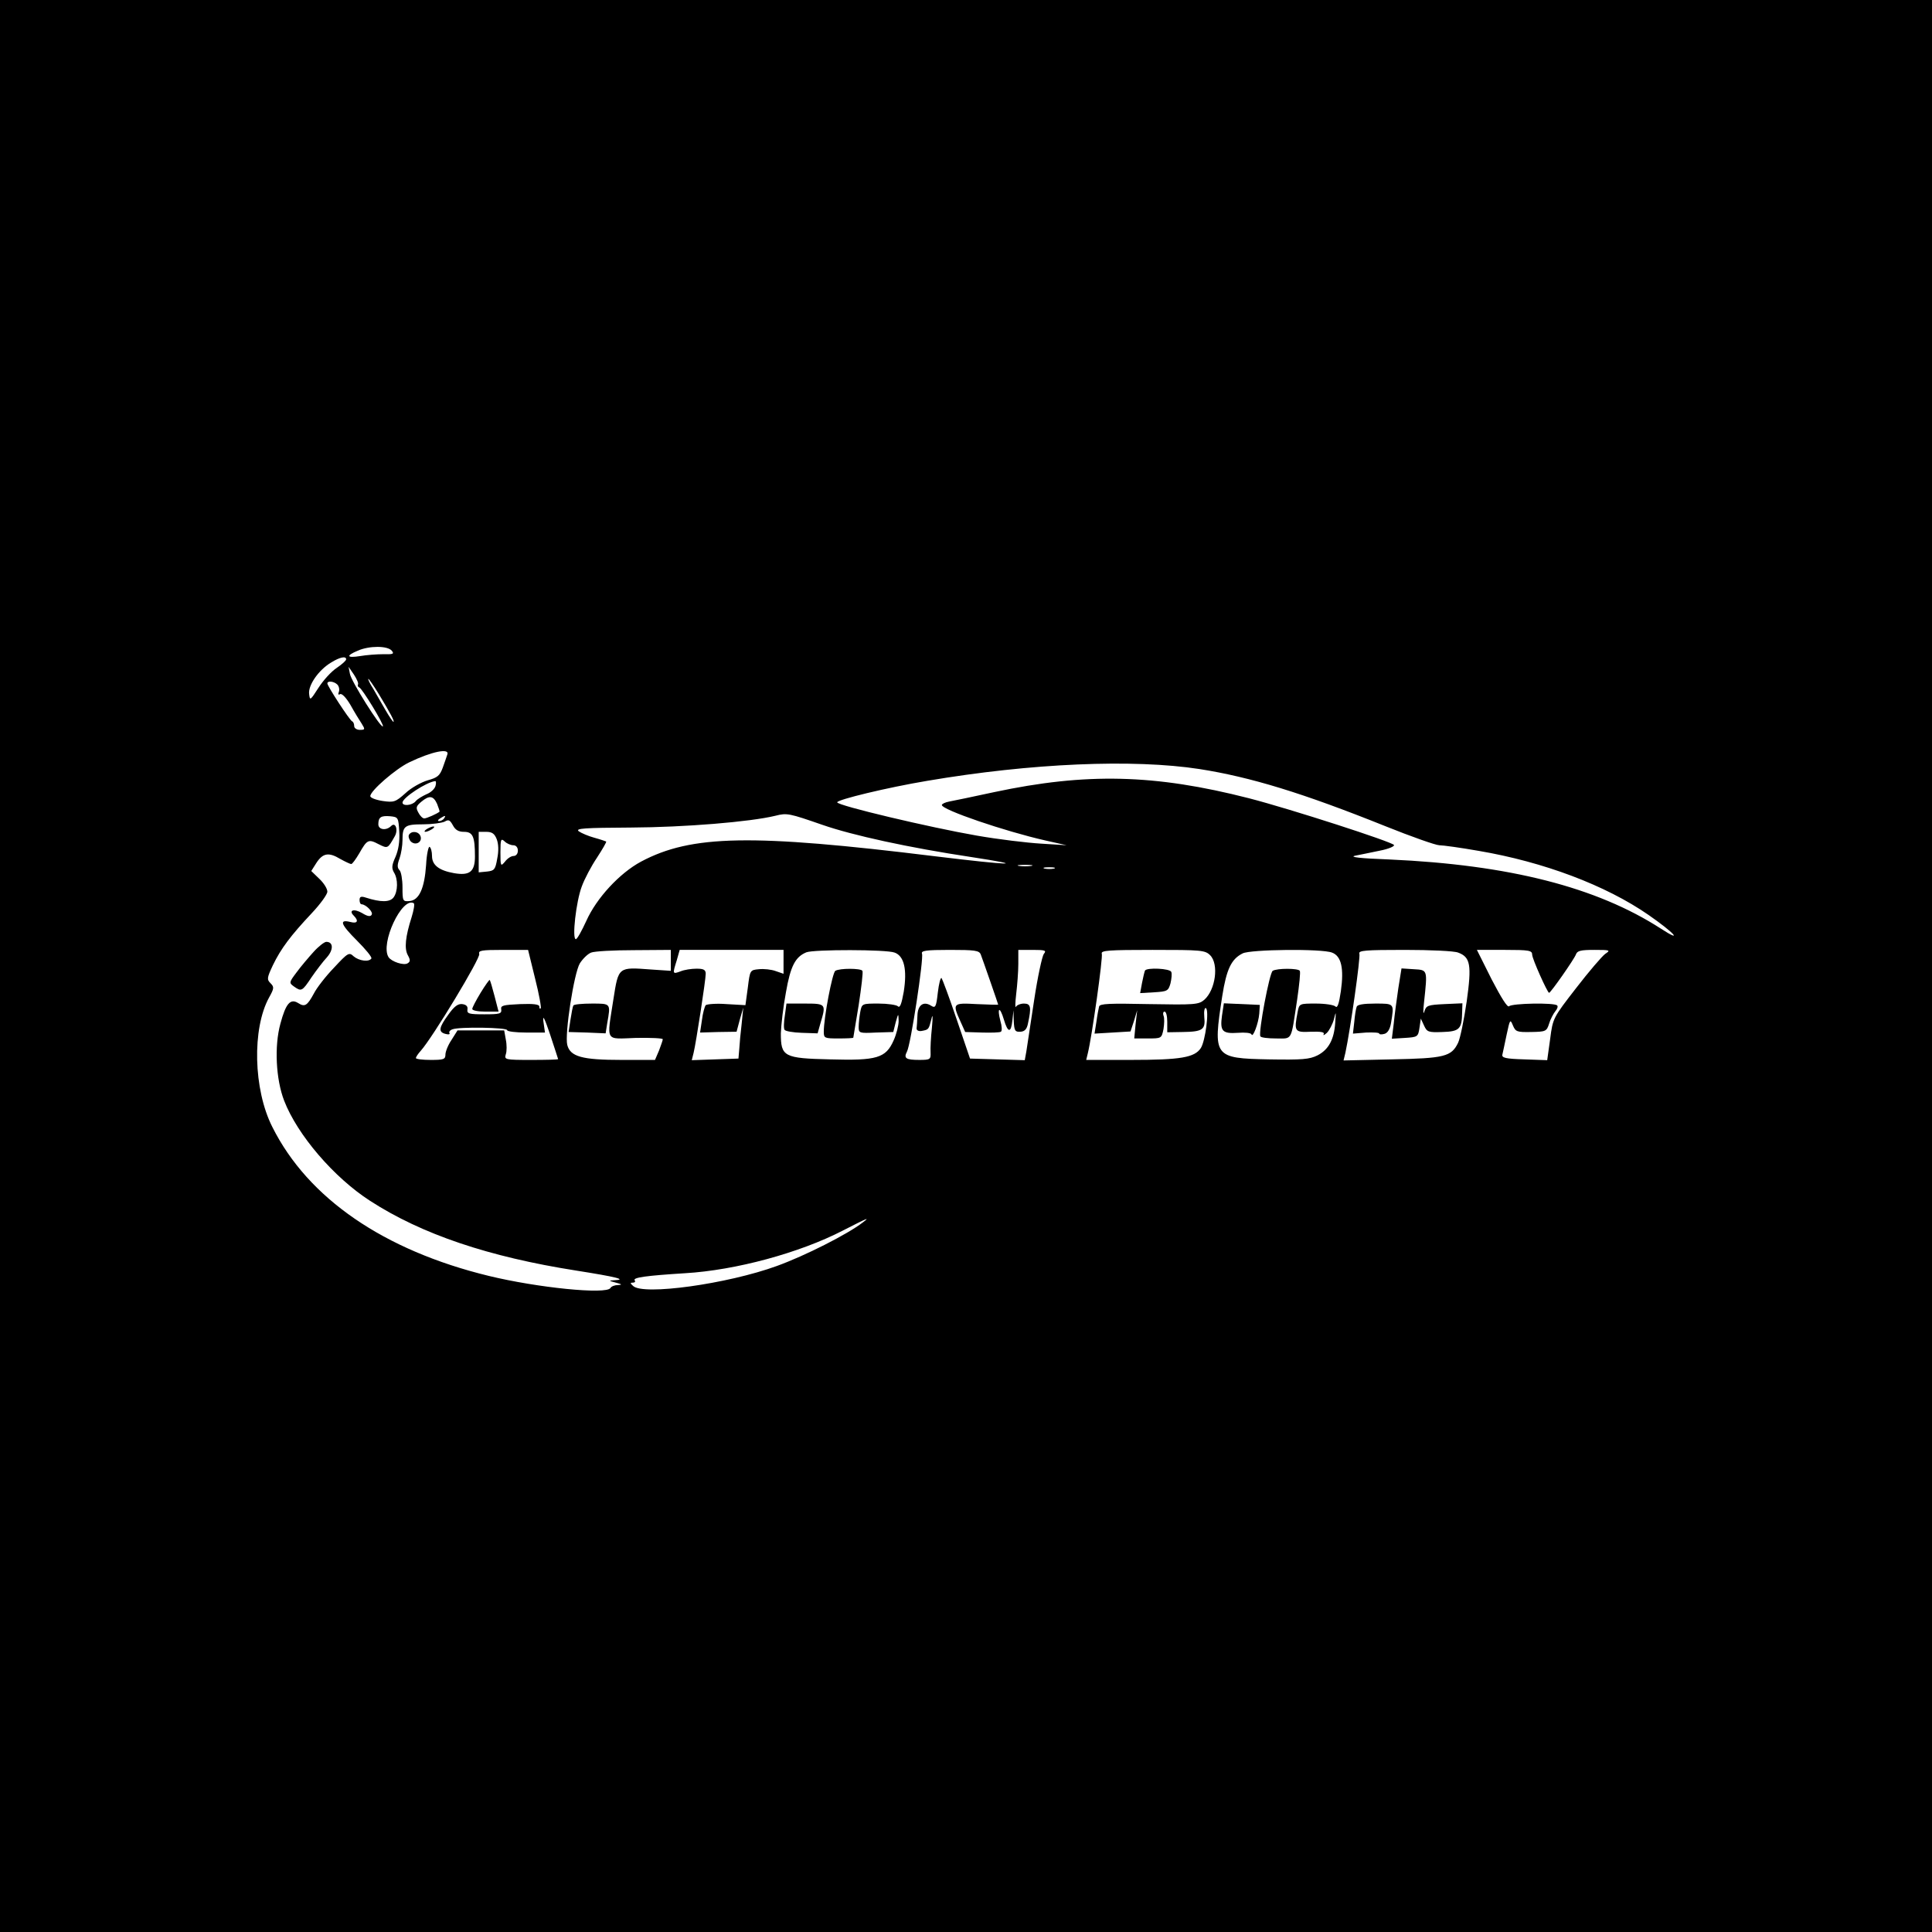 <?xml version="1.0" standalone="no"?>
<!DOCTYPE svg PUBLIC "-//W3C//DTD SVG 20010904//EN"
 "http://www.w3.org/TR/2001/REC-SVG-20010904/DTD/svg10.dtd">
<svg version="1.0" xmlns="http://www.w3.org/2000/svg"
 width="720pt" height="720pt" viewBox="0 0 720 720"
 preserveAspectRatio="xMidYMid meet">

<g transform="translate(0,720) scale(0.1,-0.1)"
fill="#000000" stroke="none">
<path d="M0 3600 l0 -3600 3600 0 3600 0 0 3600 0 3600 -3600 0 -3600 0 0
-3600z m1460 1175 c10 -12 5 -14 -32 -13 -24 0 -63 -3 -86 -7 -50 -8 -54 1 -9
20 43 19 111 19 127 0z m-170 -32 c0 -5 -16 -19 -35 -32 -20 -13 -50 -46 -68
-74 -31 -48 -32 -49 -35 -23 -4 32 35 89 82 117 32 20 56 25 56 12z m44 -94
c-2 -4 0 -9 5 -11 11 -4 93 -139 88 -145 -8 -7 -119 169 -123 196 l-5 26 20
-29 c11 -17 18 -33 15 -37z m78 -36 c43 -71 60 -103 54 -103 -2 0 -15 19 -29
43 -13 23 -34 59 -46 80 -13 20 -21 37 -18 37 2 0 20 -26 39 -57z m-155 36 c6
-6 9 -18 6 -27 -4 -9 -2 -13 4 -9 7 4 23 -13 39 -40 15 -27 34 -58 42 -70 13
-21 13 -23 -7 -23 -11 0 -21 6 -21 14 0 8 -3 16 -8 18 -9 4 -92 131 -92 141 0
11 25 8 37 -4z m410 -261 c-2 -7 -10 -29 -17 -49 -11 -30 -20 -37 -56 -47 -24
-7 -62 -28 -83 -48 -37 -33 -43 -35 -85 -29 -26 4 -46 12 -46 18 0 20 95 102
145 126 85 41 152 54 142 29z m2803 -54 c191 -30 384 -89 693 -213 97 -39 188
-71 201 -71 13 0 79 -9 147 -21 241 -41 473 -128 633 -239 95 -66 131 -106 46
-51 -240 155 -566 238 -1012 258 -109 4 -151 9 -128 14 19 4 61 12 93 19 31 6
55 16 52 21 -8 12 -385 134 -540 174 -351 90 -607 96 -950 23 -77 -17 -152
-32 -167 -35 -16 -3 -28 -9 -28 -13 0 -18 235 -98 385 -132 l80 -18 -95 6
c-52 3 -160 16 -240 30 -173 30 -520 112 -520 124 0 10 186 55 335 80 388 66
768 82 1015 44z m-2847 -63 c-3 -11 -18 -25 -34 -31 -15 -7 -34 -18 -40 -26
-13 -16 -49 -19 -49 -5 0 18 90 77 122 80 3 1 4 -8 1 -18z m6 -67 c6 -15 10
-28 9 -29 -10 -8 -48 -25 -57 -25 -6 0 -16 10 -22 22 -10 18 -8 24 11 40 30
25 45 23 59 -8z m1436 -78 c112 -39 322 -85 555 -120 216 -33 151 -32 -136 3
-683 84 -907 80 -1095 -20 -80 -43 -166 -136 -204 -221 -17 -37 -34 -68 -39
-68 -15 0 1 141 22 196 10 28 36 77 57 108 20 31 36 58 34 60 -2 1 -22 8 -44
14 -22 6 -48 17 -58 24 -14 11 20 13 195 14 199 1 444 21 538 44 43 11 51 9
175 -34z m-1577 -26 c2 -36 -3 -67 -14 -93 -14 -31 -15 -42 -6 -58 16 -25 15
-71 -1 -93 -14 -19 -48 -19 -104 -1 -18 6 -23 3 -23 -9 0 -9 3 -16 8 -16 16
-1 44 -29 37 -39 -4 -8 -16 -6 -35 6 -31 18 -52 11 -32 -9 20 -20 14 -31 -12
-24 -44 11 -36 -9 24 -69 32 -32 57 -62 54 -67 -9 -14 -46 -9 -66 8 -17 16
-21 14 -73 -42 -31 -32 -65 -76 -75 -96 -25 -46 -34 -52 -59 -36 -29 18 -46
-2 -66 -77 -23 -83 -17 -207 14 -287 49 -127 185 -286 320 -373 193 -125 443
-209 768 -260 152 -24 191 -34 142 -36 -21 -1 -21 -2 6 -9 23 -6 25 -8 8 -9
-12 0 -25 -5 -28 -11 -15 -25 -272 1 -453 45 -391 95 -674 289 -807 555 -71
140 -76 367 -12 483 19 34 19 39 5 53 -14 14 -13 20 9 67 30 62 66 110 145
194 32 34 58 70 58 80 0 11 -13 32 -30 48 l-30 29 19 30 c24 37 46 41 89 15
18 -10 37 -19 41 -19 4 0 17 18 30 40 29 51 34 54 72 34 34 -17 34 -17 60 29
14 24 3 55 -13 39 -19 -19 -48 -14 -48 6 0 27 10 33 45 30 29 -3 30 -5 33 -58z
m167 50 c-3 -5 -12 -10 -18 -10 -7 0 -6 4 3 10 19 12 23 12 15 0z m74 -50 c33
0 41 -17 41 -92 0 -57 -20 -72 -78 -62 -56 10 -82 30 -82 64 0 16 -4 31 -9 34
-4 3 -11 -27 -13 -67 -6 -88 -26 -132 -62 -135 -25 -2 -26 0 -26 51 0 29 -5
58 -11 64 -9 9 -9 20 0 44 6 17 11 48 11 68 0 53 8 59 77 59 33 0 69 5 80 10
15 9 20 6 31 -14 9 -17 21 -24 41 -24z m122 -27 c7 -18 8 -44 2 -73 -7 -41
-11 -45 -38 -48 l-31 -3 0 76 0 75 28 0 c22 0 31 -7 39 -27z m62 -23 c10 0 17
-8 17 -20 0 -12 -7 -20 -16 -20 -9 0 -23 -9 -32 -21 -16 -19 -17 -18 -17 35 0
49 2 53 16 40 8 -8 23 -14 32 -14z m1930 -77 c-13 -2 -33 -2 -45 0 -13 2 -3 4
22 4 25 0 35 -2 23 -4z m85 -10 c-10 -2 -26 -2 -35 0 -10 3 -2 5 17 5 19 0 27
-2 18 -5z m-2394 -181 c-23 -72 -28 -117 -14 -142 10 -18 9 -24 -1 -30 -14 -9
-60 6 -71 23 -32 50 50 226 94 201 4 -3 0 -26 -8 -52z m460 -228 c15 -59 24
-109 21 -112 -3 -3 -5 0 -5 7 0 8 -21 11 -72 9 -63 -3 -73 -5 -70 -20 2 -16
-6 -18 -63 -18 -57 0 -65 2 -63 18 2 11 -4 18 -19 20 -16 2 -30 -8 -52 -39
-36 -49 -38 -65 -11 -72 11 -3 18 -2 15 3 -3 4 2 11 11 14 25 10 204 7 204 -3
0 -5 32 -9 71 -9 l70 0 -6 42 c-3 27 5 10 25 -49 16 -49 30 -91 30 -92 0 -2
-45 -3 -101 -3 -97 0 -100 1 -94 21 4 11 4 36 0 55 l-6 34 -87 0 -87 0 -22
-35 c-13 -19 -23 -44 -23 -55 0 -18 -7 -20 -55 -20 -30 0 -55 3 -55 7 0 4 8
16 18 27 44 49 224 347 218 361 -4 13 9 15 88 15 l94 0 26 -106z m506 67 l0
-39 -74 5 c-122 9 -121 11 -140 -111 -25 -162 -33 -148 84 -144 55 1 100 -1
100 -5 0 -4 -7 -23 -14 -42 l-15 -35 -126 0 c-145 0 -190 12 -201 56 -10 40
25 268 47 304 11 17 29 35 42 40 12 5 84 9 160 9 l137 1 0 -39z m420 -5 l0
-45 -29 10 c-16 6 -44 9 -63 7 -33 -3 -33 -4 -41 -68 l-9 -66 -70 4 c-38 3
-73 0 -78 -4 -4 -5 -11 -30 -14 -55 l-7 -47 68 2 68 1 12 45 13 45 -6 -60 c-4
-33 -8 -76 -9 -95 l-3 -35 -87 -3 -87 -3 7 28 c9 37 45 271 45 294 0 15 -8 19
-34 19 -19 0 -46 -4 -60 -10 -30 -11 -30 -10 -14 41 l11 39 194 0 193 0 0 -44z
m414 34 c36 -13 47 -64 34 -146 -8 -45 -14 -62 -22 -54 -5 5 -38 10 -72 10
-61 0 -62 0 -68 -31 -3 -17 -6 -42 -6 -56 0 -23 2 -24 64 -21 l65 2 9 36 c10
35 10 35 11 5 0 -16 -8 -49 -19 -73 -29 -65 -62 -75 -236 -70 -173 4 -184 10
-184 97 1 31 9 100 19 153 17 98 35 132 76 149 28 11 298 11 329 -1z m321 -7
c6 -15 65 -185 65 -187 0 -1 -36 0 -80 2 -90 5 -91 3 -61 -64 l18 -40 63 -2
c34 -1 66 0 70 3 5 3 4 21 -2 41 -13 50 -2 55 13 5 15 -51 27 -52 32 -3 l4 37
1 -41 c2 -36 5 -40 25 -39 16 1 24 10 28 31 13 60 11 74 -15 74 -13 0 -27 -6
-30 -12 -3 -7 -3 14 1 47 4 33 8 84 8 113 l0 52 54 0 c46 0 52 -2 41 -15 -6
-8 -23 -85 -36 -172 -13 -87 -26 -173 -29 -191 l-6 -33 -102 3 -102 3 -50 147
c-27 80 -53 149 -56 153 -4 3 -10 -21 -14 -54 -6 -54 -9 -59 -25 -49 -28 18
-50 3 -51 -37 -1 -19 -2 -41 -3 -47 -1 -8 8 -12 19 -10 26 5 26 5 36 44 5 22
6 11 2 -32 -4 -36 -6 -77 -5 -92 1 -26 -1 -28 -42 -28 -50 0 -59 6 -46 31 14
25 63 347 56 365 -4 11 14 14 103 14 94 0 110 -2 116 -17z m855 -3 c33 -33 20
-129 -22 -166 -21 -18 -36 -19 -205 -16 -148 3 -184 2 -187 -9 -2 -8 -7 -34
-10 -57 l-7 -44 67 4 67 4 13 39 12 40 -6 -52 -5 -53 51 0 c50 0 51 0 58 35 3
19 4 42 0 50 -3 8 -1 15 4 15 6 0 10 -17 10 -38 l0 -39 58 1 c74 1 85 9 80 56
-2 21 1 36 6 33 13 -8 -2 -123 -19 -149 -23 -35 -75 -44 -259 -44 l-168 0 6
25 c15 60 57 358 52 371 -4 12 26 14 189 14 182 0 196 -1 215 -20z m454 10
c35 -13 45 -59 33 -144 -7 -48 -13 -64 -20 -57 -6 6 -39 11 -73 11 -61 0 -62
0 -68 -31 -14 -73 -12 -77 49 -74 37 1 52 -1 48 -9 -3 -6 2 -4 12 5 9 9 21 32
26 50 8 32 8 31 5 -12 -4 -63 -25 -101 -66 -122 -30 -15 -57 -17 -181 -15
-206 4 -209 9 -174 236 16 101 34 138 76 159 29 15 295 18 333 3z m470 0 c46
-17 51 -46 32 -182 -10 -68 -24 -137 -32 -154 -25 -52 -51 -58 -248 -62 l-179
-4 7 29 c18 84 57 357 52 369 -4 12 23 14 169 14 95 0 185 -4 199 -10z m276
-8 c0 -15 57 -142 63 -142 6 0 94 126 100 143 5 14 18 17 69 17 59 0 61 -1 40
-15 -12 -9 -61 -66 -108 -127 -86 -111 -87 -112 -97 -190 l-11 -79 -85 3 c-71
2 -85 6 -82 18 2 8 9 42 16 75 12 56 13 58 23 34 10 -24 15 -26 68 -25 54 1
58 2 67 31 5 17 16 37 23 46 8 9 11 19 7 22 -10 11 -168 8 -179 -3 -6 -6 -29
31 -65 100 l-55 110 103 0 c92 0 103 -2 103 -18z m-2495 -998 c-57 -44 -215
-124 -320 -162 -184 -67 -500 -111 -536 -74 -11 10 -11 12 0 12 7 0 10 4 6 9
-6 10 43 17 187 26 190 11 428 76 589 159 94 48 103 52 74 30z"/>
<path d="M1169 3653 c-19 -21 -48 -55 -64 -77 -28 -37 -28 -39 -10 -52 28 -20
31 -19 66 34 18 26 43 59 57 74 25 28 25 58 -2 58 -7 0 -29 -17 -47 -37z"/>
<path d="M1590 4110 c-8 -5 -10 -10 -5 -10 6 0 17 5 25 10 8 5 11 10 5 10 -5
0 -17 -5 -25 -10z"/>
<path d="M1524 4089 c-3 -6 0 -17 7 -25 18 -17 44 -2 36 20 -7 18 -33 21 -43
5z"/>
<path d="M1791 3500 c-17 -28 -31 -55 -31 -60 0 -6 22 -10 49 -10 l49 0 -15
58 c-8 31 -16 58 -18 60 -1 2 -17 -20 -34 -48z"/>
<path d="M2137 3453 c-3 -5 -7 -28 -11 -53 l-7 -46 69 -2 69 -3 6 38 c13 74
14 73 -57 73 -36 0 -67 -3 -69 -7z"/>
<path d="M3113 3582 c-11 -7 -43 -174 -43 -227 0 -24 3 -25 55 -25 30 0 55 1
55 3 0 1 9 56 20 121 10 66 17 123 14 128 -6 10 -85 10 -101 0z"/>
<path d="M2925 3416 c-4 -25 -5 -49 -1 -54 3 -5 32 -10 64 -11 l59 -2 11 39
c21 70 20 72 -57 72 l-70 0 -6 -44z"/>
<path d="M4267 3583 c-2 -5 -7 -25 -11 -46 l-7 -38 52 3 c49 3 53 5 61 33 4
17 6 36 3 43 -5 13 -91 17 -98 5z"/>
<path d="M4743 3582 c-12 -7 -54 -230 -46 -244 2 -5 29 -8 58 -8 63 0 55 -13
79 144 8 55 13 103 10 108 -6 10 -85 10 -101 0z"/>
<path d="M4554 3415 c-8 -58 1 -68 60 -64 25 2 48 0 50 -6 5 -14 26 41 29 78
l2 32 -67 3 -67 3 -7 -46z"/>
<path d="M5211 3516 c-6 -41 -14 -100 -17 -131 l-7 -56 49 3 c47 3 49 4 54 38
l5 34 12 -26 c11 -24 16 -26 69 -24 63 2 72 11 73 74 l1 33 -67 -3 c-62 -3
-68 -5 -75 -28 -4 -14 -5 2 -1 35 13 122 14 120 -38 123 l-46 3 -12 -75z"/>
<path d="M5056 3448 c-3 -7 -7 -33 -9 -56 l-5 -44 49 4 c27 1 49 0 49 -4 0 -3
8 -4 19 -1 12 3 21 17 25 41 12 73 13 72 -59 72 -44 0 -67 -4 -69 -12z"/>
</g>
</svg>
